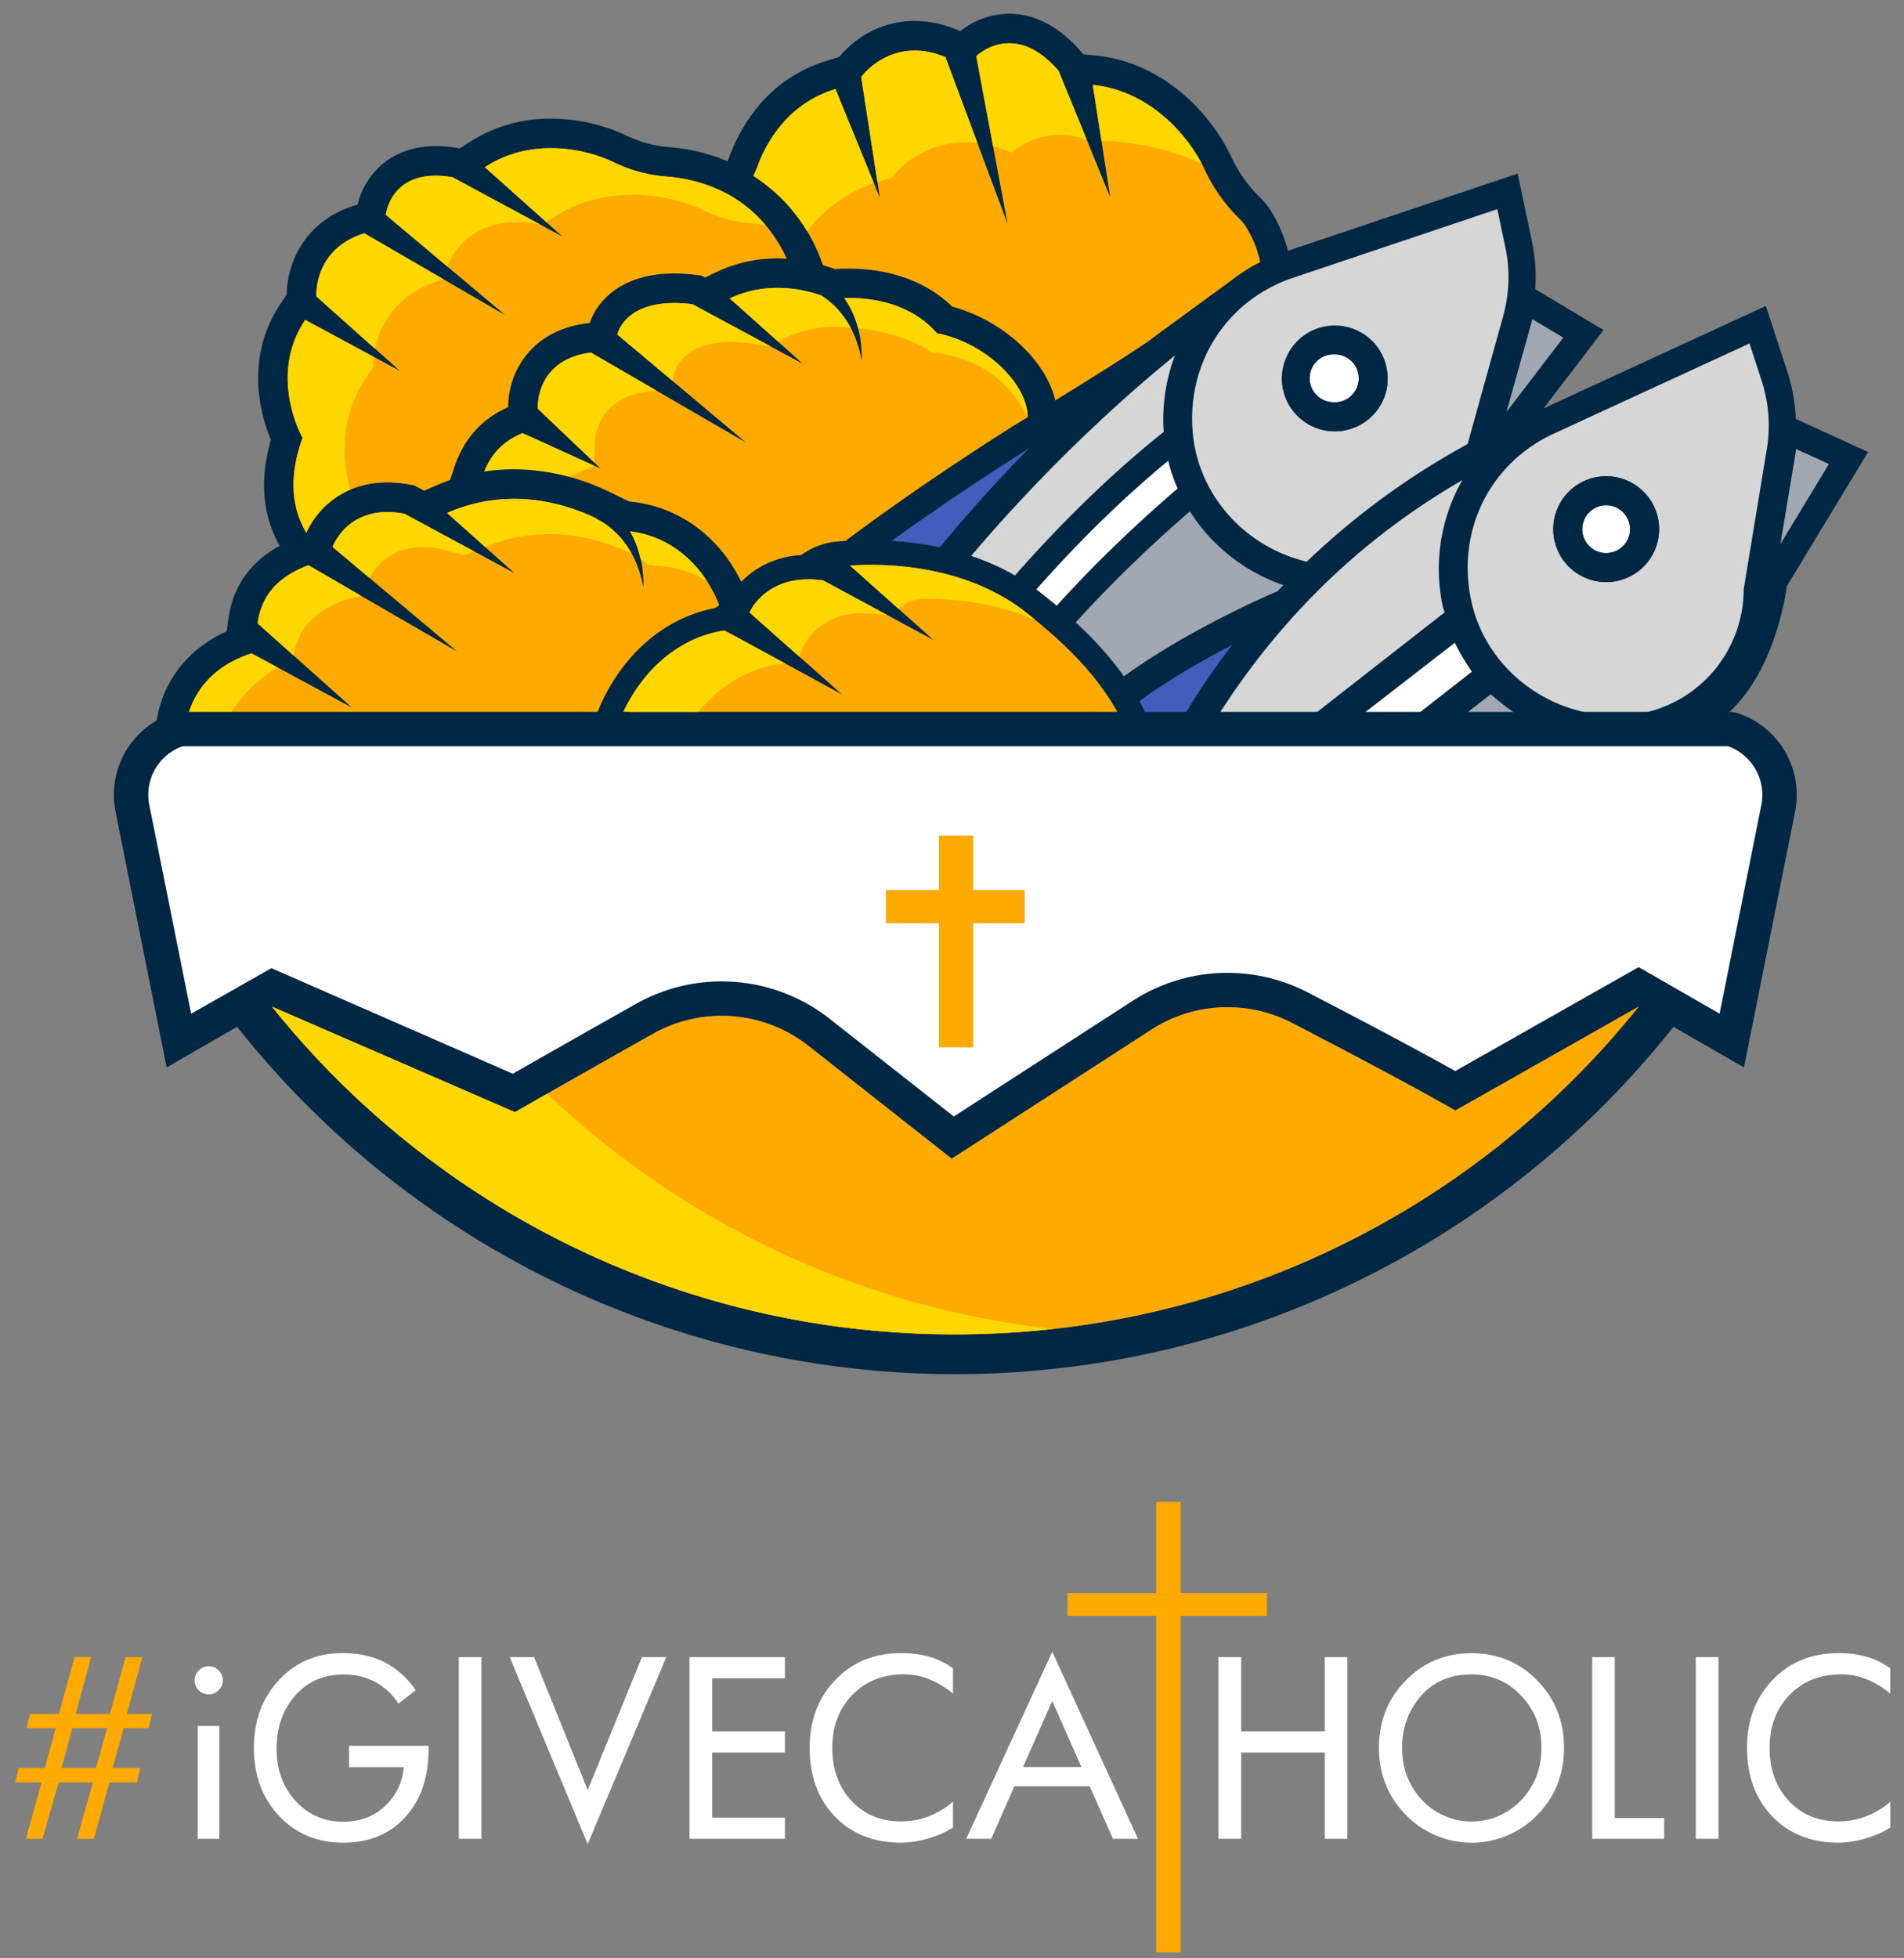 <svg id="Layer_1" data-name="Layer 1" xmlns="http://www.w3.org/2000/svg" viewBox="0 0 996.13 1024"><rect x="0" y="0" width="996.13" height="1024" fill="#808080" stroke="none"/><defs><style>.cls-1{fill:#002743}.cls-2{fill:#ffaa01}.cls-3{fill:gold}.cls-4{fill:#d6d6d6}.cls-5{fill:#fff}.cls-6{fill:#a1a8b2}.cls-7{fill:#425dbb}</style></defs><path class="cls-1" d="M565.9 227c-28.44 0-52.95-6.3-72.85-18.71l-2.19-1.37-1.63-2c-11.66-14.38-29.33-19.8-38.83-21.75-2.46-.51-4.91-.9-7.3-1.17l-3.67-.42-3.47-2.3a43.79 43.79 0 00-6.48-3.67l-7-3.29-2-9.85-1.22-6.26c-4.38-22.44-15.67-39.69-33.58-51.29l-11.88-7.7 6.62-12.51a19 19 0 001-2.22c5.37-14.8 19.15-41 51.19-50.71l6.49-2c4-4.91 17.26-18.82 39.42-18.82a57.56 57.56 0 0122 4.57l1.83.75A42 42 0 01528 7.19c9.33 0 23.41 3.43 37.51 19.76l1.24 1.44 6.5.65c35.91 3.61 60.78 31.08 71.17 53.5a71.71 71.71 0 0015.2 21.15 41.45 41.45 0 016.88 9.31 72.38 72.38 0 015.5 59.44 74.43 74.43 0 01-42.09 44.64l-.48.2-.49.16a219 219 0 01-63 9.55z"/><path class="cls-1" d="M149.66 290.81c-11.93-17.21-14.59-37.63-7.93-60.76-5.39-12.94-14-42.75 5.11-71.31l3.22-4.81c-.05-13.46 7.22-37.83 36.08-46.67l1-.3c3.06-13.47 15.46-30.54 40.87-30.54a67.57 67.57 0 0111.4 1l1.21.21 4.55-3a77.37 77.37 0 0143.14-12.57 92.91 92.91 0 0140.1 9.17A62.35 62.35 0 00350.53 77c20.76 1.77 58.34 11.36 76.8 55.62l3.18 7.61-9.59 14.46-9.08-.72c-2-.15-3.52-.22-5-.22a55.24 55.24 0 00-23.71 5.2l-15 7.07-6.8-3.86a74.26 74.26 0 00-8.55-.53c-18.47 0-25.47 8.62-26.69 13.72l-2.49 10.37-13.85 1.77c-26.49 3.35-25.21 25.88-25.2 26.1l.69 11.72-10.43 4.1C260.45 235 256.67 246.2 255.07 251l-5 14.83-7.35 2.42c-2.64.87-5.19 1.84-7.58 2.89L221 277.3l-10.47-5.66a44.48 44.48 0 00-7.82-.73c-19.93 0-25.56 15.51-25.79 16.17l-10 28.69z"/><path class="cls-2" d="M202.74 255.46a60.4 60.4 0 0111.14 1.08l1.89.35 6 3.24L229 257c2.94-1.29 5.92-2.41 8.93-3.4l2.52-7.49c1.9-5.66 7.69-22.88 28.57-31l.14-.06v-.35c-1.05-15 8.37-38.69 38.65-42.52l3.28-.41c2.38-9.92 13.54-25.57 41.71-25.57a91.22 91.22 0 0111 .71 13.59 13.59 0 015 1.74l7.77-3.66a70.59 70.59 0 0130.3-6.67c2.16 0 4.22.12 6.23.28C398 102.47 368 94 349.22 92.37a77.65 77.65 0 01-27.65-7.28c-17.47-8.56-45.63-12.45-67.88 2.38l40.59 36.25-57.53-31c-32.33-5.57-34.91 19.66-34.91 19.66l62.5 52.44L190.66 122c-26.82 8.21-25.11 33-25.11 33l43.71 39-49.58-26.75c-19.76 29.55-1.4 61.66-1.4 61.66-4.95 14.09-9 34.1 4.08 53 3.43-9.77 15.8-26.45 40.38-26.45z"/><path class="cls-3" d="M270.6 116.21a65.61 65.61 0 0111 1l.95.16-45.8-24.7c-32.33-5.57-34.91 19.66-34.91 19.66l32.15 27c4.29-10.77 15.01-23.12 36.61-23.12zM330.9 101.85a90.3 90.3 0 0138.94 8.89 64.61 64.61 0 0023.1 6c2.32.2 4.88.53 7.58 1C384.7 99 363.63 93.6 349.22 92.37a77.65 77.65 0 01-27.65-7.28c-17.47-8.56-45.63-12.45-67.88 2.38l32.18 28.73 3.34-2.22c11.9-7.98 26.32-12.13 41.69-12.13zM229.54 146.94l2.45-.75v-.16l-41.37-24c-26.82 8.21-25.11 33-25.11 33l30.68 27.4c2.64-12.66 11.41-28.77 33.35-35.49zM191.65 197.37l3.67-5.48a38.19 38.19 0 01.22-5.21l-35.86-19.35c-19.76 29.55-1.39 61.65-1.39 61.65-5 14.1-9 34.11 4.07 53 2.42-7 9.34-17.32 21.84-22.81-4.6-14.44-8.1-38.54 7.45-61.8z"/><path class="cls-2" d="M434.41 153.24l1.18 6.07.49 2.33a58.48 58.48 0 018.77 5c2.23.25 5.2.67 8.66 1.39 12.27 2.52 33.25 9.31 47.72 27.14C552 226.86 624 202.79 624 202.79c32.23-13.24 46.36-51.87 29.08-82.13a27.38 27.38 0 00-4.24-5.92A87.11 87.11 0 01630.42 89c-8.91-19.24-29.86-41.74-58.69-44.63l9.09 58.7-27-66.06c-23.41-27.12-43.06-7.63-43.06-7.63L527.11 117l-32.49-87.15c-28.31-11.67-44.06 10.43-44.06 10.43l9.79 63.21-23.25-56.92c-25.37 7.65-36.58 28.64-41.1 41.18a33.88 33.88 0 01-1.9 4.2c17.04 11.05 34.16 29.73 40.31 61.29z"/><path class="cls-3" d="M571.73 44.41l4.51 29.15a141.19 141.19 0 0152.41 11.92c-9.73-18.36-29.85-38.35-56.92-41.07zM466.48 93a49.71 49.71 0 0144.87-18.24l-16.73-44.91c-28.31-11.67-44.06 10.43-44.06 10.43l8.51 54.93c.17-.06.33-.13.51-.18zM529.11 79.85c4.4-3.67 16.55-12 33.2-8.55a42 42 0 016.29 1.88l-14.76-36.13c-23.41-27.12-43.06-7.63-43.06-7.63l8.77 47a63 63 0 016.94 2.35zM457.22 95.84L437.1 46.57c-25.37 7.65-36.58 28.64-41.1 41.18a32.47 32.47 0 01-1.9 4.2A89 89 0 01422.3 121a72.83 72.83 0 0134.92-25.16z"/><path class="cls-1" d="M371.76 313.81c-9-19.61-26.14-32-45.83-33.16l-3.9-.23-3.32-2.06c-7-4.31-25.79-14.35-49.77-14.35a83.11 83.11 0 00-14.13 1.23l-2.26.38-21.11-2.62 6-17.91c2-5.83 7.8-23.19 28.45-32.12-.24-16.2 10.28-40 41.46-43.92l1.23-.16c3.6-10.83 15.93-25.85 44.15-25.85a93.77 93.77 0 0111.42.74l2.88.36 1.81 1 6.35-3a73.67 73.67 0 0131.63-7 84.62 84.62 0 0128.25 5l1.46.52 4.66-.15h3.18c12.87 0 36.23 2.69 53.83 19.88 19.23 5.16 37.42 18.05 47.32 33.83 7 11.09 9.19 22.4 6.47 32.72l-.84 3.19-41.15 51 1.28 1.62-6.05 23-14.59-3.36a155.36 155.36 0 00-34.9-3.86c-16.47 0-24.17 3.16-25.75 4.38l-3.88 3-4.9.21c-13 .55-20.26 7.11-23.4 11l-15.66 19.24z"/><path class="cls-2" d="M490.19 281l46.89-58.11c4.68-17.76-18.86-43.17-46.89-48.62-14.75-17-37.06-18.76-48.47-18.38a49.34 49.34 0 014.9 8.87 52.29 52.29 0 013.38 11.86 61.58 61.58 0 01.77 12 60.13 60.13 0 00-3.07-11.39 48 48 0 00-5.29-10.19 45.24 45.24 0 00-7.38-8.43 40.52 40.52 0 00-5.19-4c-8.56-3.08-28-8-48.08 1.45l38.31 34.21-57.81-31.17c-35.4-4.39-39.32 15.86-39.32 15.86l67.22 56.41L310 184.88a6.16 6.16 0 01-.71-.52c-29.71 3.76-27.91 29.43-27.91 29.43l32.92 31.31-40.86-18.55C259.52 232 254.63 242.49 252.1 250h.09a98.65 98.65 0 0116.75-1.45c27.94 0 49.78 11.65 57.89 16.67 25.54 1.5 47.54 17.26 59 42.14 6.35-7.79 17.65-15.93 34.72-16.66 6.19-4.78 18.74-7.6 35.19-7.6a171.13 171.13 0 0138.36 4.25l.28-1.07z"/><path class="cls-3" d="M445.12 171.53c-.84-1.54-1.74-3-2.68-4.48a45.24 45.24 0 00-7.38-8.43 40.52 40.52 0 00-5.19-4c-8.56-3.08-28-8-48.08 1.45l25.42 22.71 4.28-2.35a60 60 0 0133.63-4.9zM392 179.46l11 1.72.12-.07-40.78-22c-35.4-4.39-39.32 15.86-39.32 15.86l28.73 24.12 1-3.76s3.81-20.27 39.25-15.87zM339 204.72a39.19 39.19 0 004.28-.54L310 184.88a6.16 6.16 0 01-.71-.52c-29.71 3.76-27.91 29.43-27.91 29.43l29.42 28 .28-7.62s-1.78-25.69 27.92-29.45zM310.74 243.92v-.44l-37.29-16.93C259.52 232 254.63 242.49 252.1 250h.09a98.65 98.65 0 0116.75-1.45 105.89 105.89 0 0125.45 3.18 36.41 36.41 0 018.77-4.84z"/><path class="cls-1" d="M977.33 236.39l-37.83-17.3a90.09 90.09 0 00-4.33-24.52L923.85 160l-116.3 53.6 31.39-41-35.74-21.36a90.44 90.44 0 00-1.68-24.83L794 90.78l-124 41.67A93.65 93.65 0 00645.1 146l-39.37 28.8c-11.61 9.42-74.92 47.56-74.92 47.56-37.12 23.45-90.43 59.25-133.52 96.7l-14.54 12.64 16.35 10.21a127.45 127.45 0 0129.79 25.49l5.24 6.2 3.06 5.35 4.36 8.11 426.45-.3c57.39 0 66.84-80.23 66.84-80.23z"/><path class="cls-4" d="M608.83 225.88c-47.39 37.83-94 89.23-133.5 146.94h-25.25l-.33-.6-.3-.55c45.12-75.21 113.93-144.12 165.27-185.78a93.91 93.91 0 00-5.89 39.99z"/><path class="cls-5" d="M507.66 372.82h-16.22c35.95-51.22 77.43-97 119.73-131.83a87.79 87.79 0 004.93 14.5c-42.82 36.72-79.18 76.07-108.44 117.33z"/><path class="cls-6" d="M671.44 306c-1 1.09-2.08 2.11-3.11 3.23-10 4.27-69.29 30.35-103.35 63.56H524c27.12-36.88 60.14-72.17 98.52-105.35A94 94 0 00671.44 306z"/><path class="cls-5" d="M742.48 372.82h-28.69l47.33-36.66a123.6 123.6 0 008.93 15.13z"/><path class="cls-6" d="M792.42 372.82h-25l12.49-9.75a123.06 123.06 0 0012.51 9.75zM801.65 166.91l16.24 9.67-29.73 38.87 12.86-46c.24-.83.42-1.69.63-2.54z"/><path class="cls-4" d="M786.41 165.38a76.07 76.07 0 001.17-36l-4.22-20-108.55 36.47c-34 12.33-54.4 45.08-50.68 81.52 3.3 32.25 27.6 58.77 59.53 66.39a394.54 394.54 0 0184.15-61.52zm-60.54 35.5a27.68 27.68 0 01-27.46 24.7 27.68 27.68 0 01-27.58-30.66 27.68 27.68 0 0155 6z"/><path class="cls-6" d="M939.66 234.83l17.18 7.86-25.37 41.85 7.84-47.1c.14-.87.23-1.74.35-2.61z"/><path class="cls-5" d="M706.2 207.64a12.39 12.39 0 01-9.19 2.7 12.51 12.51 0 011.32-25 12.7 12.7 0 011.37.07 12.51 12.51 0 016.5 22.18z"/><path class="cls-7" d="M588 372.82c17.72-14.12 39.29-26.55 56.61-35.49a409.94 409.94 0 00-24.33 35.49zM538.42 234.44c-36 36.58-71.28 79.35-98.64 123.78a141.07 141.07 0 00-33.13-28.38c42.86-37.25 96.35-73.03 131.77-95.4z"/><path class="cls-4" d="M755.78 320.29l-67.26 52.53h-50.36c40.78-63.43 88.93-99.71 126.9-121.72a93.71 93.71 0 00-10.22 66.1c.16.54.94 3.09.94 3.09z"/><path class="cls-5" d="M840.29 289.26a12.51 12.51 0 1112.51-12.51 12.52 12.52 0 01-12.51 12.51z"/><path class="cls-4" d="M912.26 308.2l12.08-73.2a76.08 76.08 0 00-2.72-36l-6.34-19.39-104 47.93c-32.51 15.92-49.23 50.68-41.6 86.5 6.38 30 30.93 52.91 61.15 58.78h29.25a66.24 66.24 0 0052.18-64.62zM868 276.75a27.68 27.68 0 11-27.68-27.68A27.71 27.71 0 01868 276.75z"/><path class="cls-1" d="M725.87 200.88a27.68 27.68 0 10-10.16 18.58 27.71 27.71 0 0010.16-18.58zm-15.08-1.64a12.52 12.52 0 01-13.79 11.1 12.51 12.51 0 011.32-25 12.7 12.7 0 011.37.07 12.52 12.52 0 0111.1 13.83zM868 276.75a27.68 27.68 0 10-27.68 27.68A27.71 27.71 0 00868 276.75zm-15.17 0a12.51 12.51 0 11-12.51-12.51 12.52 12.52 0 0112.48 12.51zM304.56 397.45l4.58-16.3c7.25-25.87 29.39-58.21 67.93-64.17l2.64-.41.58-1.36c3.8-8.83 16.16-23.47 38.94-24.94 6.63-4.82 14.68-7.52 24.68-7.31 3.95-.25 7.92-.37 11.8-.37 34.77 0 66.21 9.68 88.54 27.24 20.41 16.05 45.46 38.52 58.09 70l7.06 17.61z"/><path class="cls-2" d="M444.7 295.77l43.66 38.93-57.71-31.15c-29.52-4.26-38.57 16.75-38.57 16.75l48.35 42.82L379 329.67c-32.15 5-51.34 32.86-57.54 54.95h268.97c-10.77-26.86-31.63-47-54.12-64.7-20.92-16.46-53.18-26.5-91.61-24.15z"/><path class="cls-1" d="M79.61 397.65l1.8-16.91c2.44-22.87 15.83-40.91 37.17-50.54l.87-6.3c2.8-20.31 15.07-34.7 36.46-42.76l4-1.5c4.31-10.75 17.57-27.31 42.83-27.31a64 64 0 0111.71 1.14l2.37.45 5.07 2.73 5.82-2.55a102.38 102.38 0 0141.23-8.66A115.43 115.43 0 01319 257.38l10 4.87 2.46.3c26.57 3.19 48.71 21.26 59.24 48.34L395 322l-14.61 10.51-3.33.65c-29.57 5.84-46.79 31.84-52.54 52.31l-4.13 14.72z"/><path class="cls-2" d="M329.61 277.88a47 47 0 012.78 5.65 52.15 52.15 0 013.41 11.83 61.52 61.52 0 01.76 12A59.37 59.37 0 00333.5 296a47.91 47.91 0 00-5.3-10.2 44.76 44.76 0 00-7.37-8.42 36.16 36.16 0 00-8.68-5.93l.1-.17c-15.32-7.49-45.3-17.45-78.35-3l35.18 31.41-57.48-31c-29.6-5.6-37.6 17.37-37.6 17.37l65.15 54.67-77.8-45.13c-18 6.79-24.85 17.75-26.59 30.41l49.29 44-52.46-28.31c-23.71 7.66-33.1 24.58-34.82 40.66l211.94 2.24.93-3.32c7-25 28.06-56.17 64.49-63.26l2.16-1.55c-8.01-20.6-24.69-35.94-46.68-38.59z"/><path class="cls-3" d="M145.29 349.11l-13.7-7.39c-23.71 7.66-33.1 24.58-34.82 40.66l18.87.2a71.51 71.51 0 0129.65-33.47z"/><path class="cls-1" d="M96.51 372.3a23.4 23.4 0 00-8.6 1.61 45 45 0 00-27.46 50.56L87.2 558.23 124.05 537a479.39 479.39 0 00751.49 0l36.86 21.23 26.75-133.76a45 45 0 00-29.83-51.42 15.9 15.9 0 00-5.09-.75H96.51zM499.8 697.85a456.94 456.94 0 01-357.49-171.37l127.11 55.19c19.34-11.14 48.15-27.44 72.09-40.93A73.41 73.41 0 01423 547l74.93 59 104.41-67.47A73.41 73.41 0 01676 535c27.64 14.34 63.87 33.39 85.4 45.8l95.93-54.35a457 457 0 01-357.53 171.4z"/><path class="cls-2" d="M499.8 697.85a456.94 456.94 0 01-357.49-171.37l127.11 55.19c19.34-11.14 48.15-27.44 72.09-40.93A73.41 73.41 0 01423 547l74.93 59 104.41-67.47A73.41 73.41 0 01676 535c27.64 14.34 63.87 33.39 85.4 45.8l95.93-54.35a457 457 0 01-357.53 171.4z"/><path class="cls-3" d="M269.42 581.67l-127.11-55.19A456.94 456.94 0 00499.8 697.85a461.83 461.83 0 0051.05-2.85 456.5 456.5 0 01-264.58-123c-6.09 3.5-11.8 6.77-16.85 9.67z"/><path class="cls-5" d="M434.12 532.88a91.36 91.36 0 00-101.45-7.82c-19.18 10.81-44.83 25.3-64.37 36.5L142 506.36l-42 23.81-21.9-109.23a26.93 26.93 0 0116.47-30.29 5.16 5.16 0 011.94-.35h807.63a27 27 0 0117.35 30.7l-21.83 109.13-42.35-24.34-95.95 54.36c-22.36-12.5-54.05-29.15-77.11-41.09a91.4 91.4 0 00-91.69 4.38L499 583.92z"/><path class="cls-2" d="M491.25 547.74v-64.87H463.5v-17.39h27.75v-28.49h17.9v28.49h26.95v17.39h-26.95v64.87h-17.9z"/><path class="cls-3" d="M330.47 289.58c-.73-1.29-1.47-2.58-2.27-3.8a44.76 44.76 0 00-7.37-8.42 36.16 36.16 0 00-8.68-5.93l.1-.17c-15.32-7.49-45.3-17.45-78.35-3l19.93 17.8c32.32-13.44 61.51-3.85 76.64 3.52zM230 287.05l13.11 3.32 5-2-36.51-19.7c-29.6-5.58-37.6 17.39-37.6 17.39l19.37 16.25c2.86-5.57 12.63-19.76 36.63-15.26zM179.75 314c3.84-1.24 7.59-2.11 9.1-2.45l-27.5-15.95c-18 6.79-24.85 17.75-26.59 30.41l18.72 16.72c2.12-11.93 9.06-22.24 26.27-28.73zM341.5 295.75c1.49 0 3.68.17 6.51.53A53.28 53.28 0 01369.9 304c-9.09-14.11-23-24-40.29-26.09a47 47 0 012.78 5.65 58 58 0 012.74 8.86c.71.55 1.46 1.15 2.42 1.92a6.51 6.51 0 003.95 1.41zM458.91 321.25l5 .25-33.26-17.95c-29.52-4.26-38.57 16.75-38.57 16.75l26 23 2.26-5.33s9.05-20.97 38.57-16.72zM483.32 313.13c22.23-.08 42 4.12 58.44 11.2-1.81-1.48-3.61-3-5.45-4.41-20.92-16.46-53.18-26.5-91.61-24.15l25.52 22.75a18.91 18.91 0 0113.1-5.39zM407.29 347.37l3.65-.31L379 329.67c-26.37 4.08-44 23.56-52.92 42.63h39.34c9.9-12.14 23.84-22.14 41.87-24.93zM537.61 218.38c.18-17.28-21.7-39.08-47.42-44.08-14.75-17-37.06-18.76-48.47-18.38a49.34 49.34 0 014.9 8.87 60.94 60.94 0 012.35 6.94c11.67 1.17 26.39 4.39 38.63 12.63 0 0 34.59 1.03 50.01 34.02z"/><path class="cls-2" d="M37.89 903.82h18.16l-5.85 20.81h-18zm27.82-37.17l-8.19 29.72h-17.9l8.05-29.72H39l-8.19 29.72H15.67L14 903.82h15.2l-5.78 20.81H9.76L8 932.2h13.77l-8.25 29.48h8.74l8.43-29.48H48.6l-8.31 29.48h8.8l8.19-29.48h14.4l1.6-7.57H58.94l5.79-20.81h13l1.78-7.45H66.39l8.06-29.72z"/><path class="cls-5" d="M116.55 878.84a7.36 7.36 0 11-2.16-5.24 7.19 7.19 0 012.16 5.24m-1.79 82.84h-11.32v-59h11.32zM224.23 914.65q0 22.23-12.16 35.64t-32.46 13.42q-20.45 0-33.61-14t-13.17-35.6q0-21.42 13.14-35.48t33.26-14.06q12.61 0 22.07 4.8A43.46 43.46 0 01217.46 884l-9 7a33.4 33.4 0 00-12.25-11.42 35 35 0 00-16.61-3.84q-15.41 0-25.15 11t-9.75 28q0 16.26 9.91 27.11a32.34 32.34 0 0025 10.87q13 0 21.66-8a31.2 31.2 0 0010-20.53h-28.65V913h41.61zM240.01 866.65h11.88v95.03h-11.88zM348.59 866.65l-41.12 97.8-40.8-97.8h12.74l28.06 69.55 28.38-69.55h12.74zM410.66 961.68h-49.92v-95.03h49.92v11.08h-38.04v27.75h38.04v11.09h-38.04v34.03h38.04v11.08zM498.58 955.77a49.24 49.24 0 01-13 5.72 50.53 50.53 0 01-14.21 2.21q-21.37 0-34.58-13.7t-13.18-36q0-21.42 13.42-35.42t34.47-14a52.87 52.87 0 0114.86 1.94 39.64 39.64 0 0112.22 6v13.23a47.46 47.46 0 00-12.52-7.57 35.44 35.44 0 00-13.14-2.52q-16.56 0-27 10.77T435.43 914q0 17 10 27.78t25.82 10.81a40.55 40.55 0 0014.46-2.58 43.5 43.5 0 0012.87-7.76zM595.36 961.67h-13.11l-12.12-27.45h-39.45l-12.07 27.45h-13.1l45-97.79zm-29.6-37.54l-15.26-34.52-15.27 34.52zM704.91 961.68H693.1v-45.11h-43.76v45.11h-11.88v-95.03h11.88v38.83h43.76v-38.83h11.81v95.03zM818.25 914.16q0 20.8-14.06 35.18a48 48 0 01-68.59-.06q-14.16-14.44-14.16-35.12 0-21 14-35.26t34.44-14.28q20.43 0 34.4 14.28t14 35.26m-11.82 0q0-16.12-10.58-27.29a34.38 34.38 0 00-26-11.17q-16.62 0-26.47 11.29t-9.85 27.17q0 16.13 10.47 27.3a35.59 35.59 0 0051.82 0q10.59-11.19 10.58-27.26M870.66 961.68H833v-95.03h11.82v84.19h25.84v10.84zM887.19 866.65h11.88v95.03h-11.88zM989 955.77a49.24 49.24 0 01-13 5.72 50.54 50.54 0 01-14.22 2.21q-21.4 0-34.58-13.75T914 914q0-21.42 13.41-35.42t34.47-14a52.87 52.87 0 0114.86 1.94 39.53 39.53 0 0112.22 6v13.23a47.35 47.35 0 00-12.53-7.57 35.35 35.35 0 00-13.13-2.52q-16.56 0-27 10.77T925.81 914q0 17 10 27.78t25.82 10.81a40.64 40.64 0 0014.47-2.58 43.58 43.58 0 0012.9-7.72z"/><path class="cls-2" d="M604.94 785.51h12.77v235.59h-12.77z"/><path class="cls-2" d="M558.5 833.18h104.29v11.92H558.5z"/></svg>